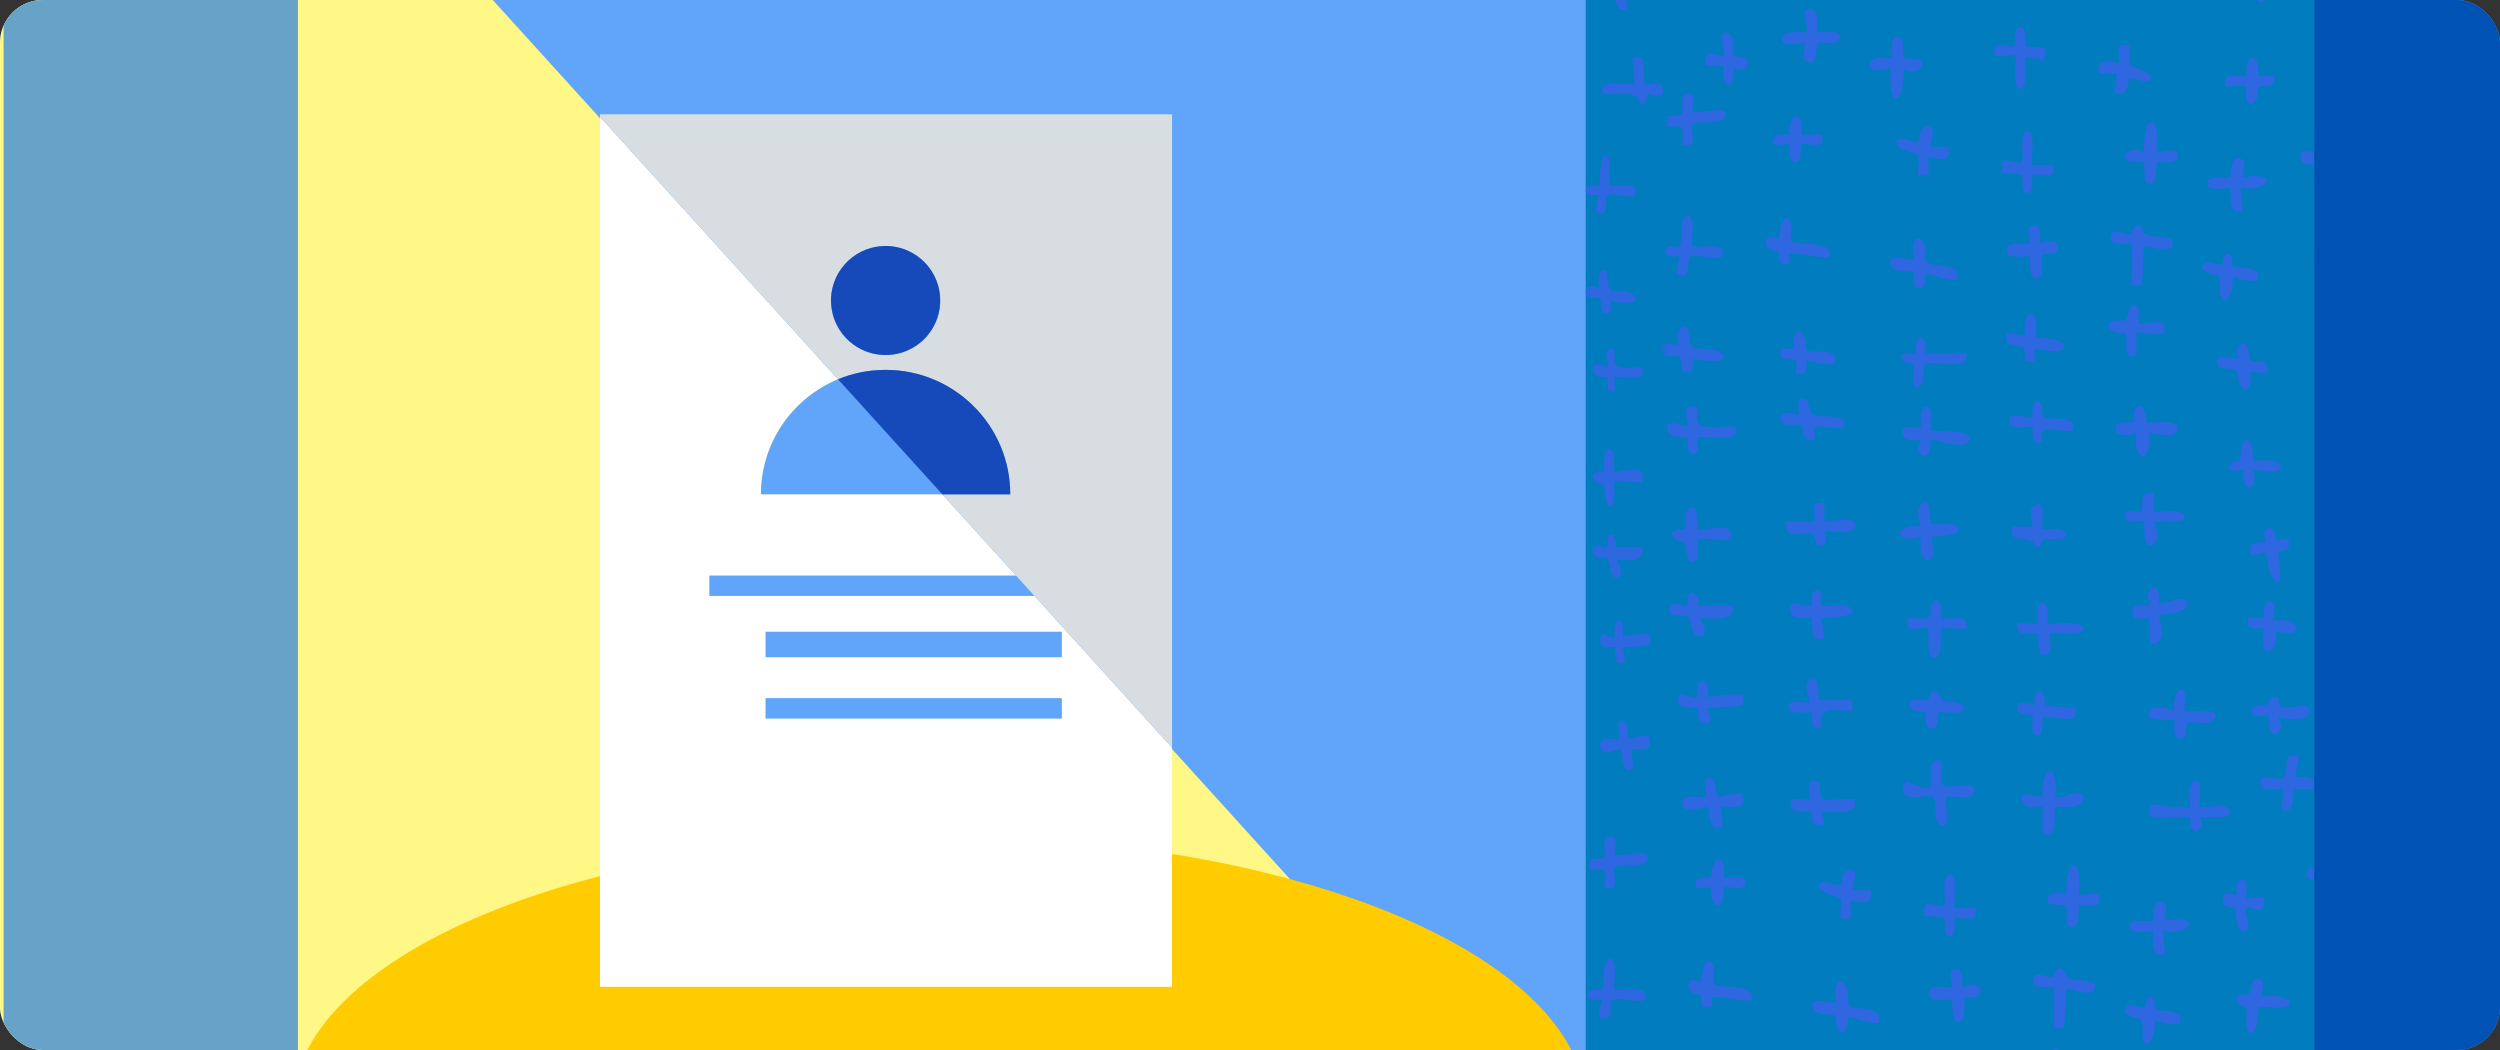 <svg width="350" height="147" viewBox="0 0 350 147" fill="none" xmlns="http://www.w3.org/2000/svg">
<rect x="0" y="0" width="350" height="147" fill="#333333" stroke="none"/>
<g clip-path="url(#clip0_5833_2017)">
<rect width="350" height="147" rx="6" fill="#60A5FA"/>
<path d="M-9 -86V279.347L324.827 282.126L-9 -86Z" fill="#FFF886"/>
<path d="M222 -98L222 332.073L324.135 332.073L324.135 -98L222 -98Z" fill="#007CBF"/>
<mask id="mask0_5833_2017" style="mask-type:luminance" maskUnits="userSpaceOnUse" x="222" y="-98" width="103" height="431">
<path d="M222 -98L222 332.073L324.135 332.073L324.135 -98L222 -98Z" fill="white"/>
</mask>
<g mask="url(#mask0_5833_2017)">
<mask id="mask1_5833_2017" style="mask-type:luminance" maskUnits="userSpaceOnUse" x="221" y="117" width="123" height="105">
<path d="M221.732 117.036L221.732 221.084L343.533 221.084L343.533 117.036L221.732 117.036Z" fill="white"/>
</mask>
<g mask="url(#mask1_5833_2017)">
<path d="M287.499 138.189C287.314 138.005 284.114 138.79 284.66 136.947C284.975 135.882 286.638 136.917 287.261 136.792C287.629 136.721 287.635 135.888 288.045 135.704C289.137 135.228 288.935 136.596 289.63 136.947C290.254 137.262 293.074 137.256 293.205 137.66C293.994 140.211 289.559 138.237 289.286 138.546C289.108 139.296 289.12 143.714 288.93 143.899C288.876 143.946 287.51 143.97 287.51 143.899C287.51 143.09 287.712 138.392 287.51 138.189L287.499 138.189Z" fill="#2F67E1"/>
<path d="M256.96 140.331C257.103 140.188 256.509 137.191 257.845 137.476C259.235 138.106 258.409 140.01 258.89 140.711C259.484 141.574 263.919 140.687 262.999 143.179C262.221 143.53 258.979 142.204 258.742 142.466C258.653 142.567 258.76 145.195 257.323 144.25C257.127 144.119 257.014 142.216 256.937 142.139C256.788 141.996 254.092 142.162 253.784 141.205C253.131 139.159 256.557 140.741 256.966 140.331L256.966 140.325L256.96 140.331Z" fill="#2F67E1"/>
<path d="M289.269 125.35C289.091 120.015 291.614 119.409 291.05 125.35C291.276 125.576 294.512 124.208 293.888 126.236C293.597 127.17 291.204 126.611 291.05 126.771C290.919 126.908 291.335 130.649 289.655 129.608C289.203 129.328 289.37 126.878 289.269 126.777C289.18 126.688 287.007 126.747 286.787 126.408C285.956 125.148 288.562 124.505 289.269 125.344L289.269 125.35Z" fill="#2F67E1"/>
<path d="M238.133 137.476C238.317 137.309 238.228 134.377 239.374 134.621C240.342 134.829 239.665 137.458 239.95 137.797C240.33 138.249 243.637 138.005 244.635 138.618C245.145 138.933 245.579 139.646 245.235 139.973C244.736 140.455 240.069 139.23 239.552 139.623C239.463 139.688 240.502 141.252 238.667 141.044C237.967 140.711 238.311 139.646 238.056 139.337C237.86 139.099 236.334 139.194 236.34 138.017C236.34 136.56 238.008 137.589 238.127 137.482L238.133 137.476Z" fill="#2F67E1"/>
<path d="M224.262 138.523C224.696 138.118 224.173 133.979 225.521 134.265C226.56 134.485 225.8 138.291 226.055 138.546C226.406 138.897 230.901 137.666 230.313 139.789C230.04 140.776 226.418 139.427 225.735 140.009C225.135 140.521 226.168 143.227 223.924 142.471C223.544 141.835 224.381 140.045 224.274 139.974C224.06 139.837 221.911 140.301 222.142 139.082C222.297 138.297 224.084 138.671 224.25 138.517L224.262 138.523Z" fill="#2F67E1"/>
<path d="M301.334 128.9C301.589 128.65 301.156 126.111 302.599 126.153C303.864 126.73 302.979 127.812 303.127 128.918C307.943 127.86 307.177 131.071 302.771 130.345L303.127 133.557C300.61 134.413 301.661 130.666 301.352 130.345C301.233 130.22 298.46 131.083 298.158 129.804C297.831 128.419 301.126 129.108 301.334 128.9Z" fill="#2F67E1"/>
<path d="M222.534 120.378C222.617 120.289 224.386 120.289 224.594 119.95C224.915 119.439 224.184 117.571 225.176 117.149C226.862 116.43 225.9 119.474 226.061 119.641C226.945 120.016 230.425 118.933 230.674 119.825C231.226 121.829 226.684 120.824 226.078 121.443C225.538 122.002 227.195 125.053 224.641 124.28C224.665 121.823 225.2 121.526 222.51 121.782C222.575 121.413 222.397 120.533 222.534 120.384L222.534 120.378Z" fill="#2F67E1"/>
<path d="M273.296 138.184C273.51 137.969 272.263 135.097 274.181 135.692C274.917 135.918 274.715 137.529 274.721 138.184C275.315 137.797 276.93 137.518 277.197 138.368C277.714 140.009 275.184 139.504 275.066 139.611C274.953 139.718 275.178 142.519 274.709 142.822C272.922 143.976 273.427 140.104 273.296 139.968C273.106 139.771 270.41 140.408 270.102 139.432C269.508 137.529 273.077 138.41 273.296 138.184Z" fill="#2F67E1"/>
<path d="M316.617 139.254C316.92 139.563 320.797 139.2 320.524 140.503C320.298 141.561 316.599 140.753 316.278 141.062C316.017 141.318 316.278 144.874 315.026 144.606C314.105 144.41 314.657 141.984 314.497 141.294C314.402 140.878 312.888 140.628 313.072 139.801C313.446 139.117 314.45 139.397 314.853 139.093C315.352 138.725 315.097 137.315 315.732 137.125C317.567 136.578 316.516 139.159 316.617 139.26L316.617 139.254Z" fill="#2F67E1"/>
<path d="M272.234 126.777C272.507 126.51 271.587 122.175 273.119 122.496C274.181 122.722 273.38 126.855 273.653 127.128C273.784 127.259 275.969 127.027 276.497 127.128C277.311 129.668 274.11 128.068 273.653 128.55C273.54 128.669 274.045 131.315 272.774 131.047C271.907 130.869 272.424 128.865 272.198 128.585C271.931 128.252 269.491 128.294 269.39 128.193C269.277 128.08 269.318 126.843 269.74 126.569C269.995 126.403 271.64 127.021 272.234 126.772L272.234 126.777Z" fill="#2F67E1"/>
<path d="M270.101 150.672L272.583 151.023C272.238 146.593 275.023 147.479 274.002 151.38C279.482 151.154 279.732 154.199 274.002 152.807L274.002 154.591C271.656 155.013 273.052 153.717 272.428 152.777C271.965 152.088 269.489 153.063 270.095 150.666L270.101 150.672Z" fill="#2F67E1"/>
<path d="M286.751 148.846C287 148.68 287.012 147.05 287.683 146.759C289.239 146.961 288.289 148.959 288.574 149.251C289.132 149.833 292.748 148.037 292.095 150.47C291.863 151.326 289.084 150.339 288.217 150.678L288.217 153.711C286.062 154.799 287.054 150.916 286.798 150.684C286.691 150.589 284.643 150.91 284.316 149.786C284.37 148.359 286.282 149.173 286.757 148.858L286.751 148.846Z" fill="#2F67E1"/>
<path d="M325.137 121.782C325.202 121.716 325.107 120.122 326.028 120.354C327.061 122.686 329.305 121.526 331.354 121.776C332.476 124.238 327.387 122.769 326.918 123.203L327.269 126.771C326.918 126.712 325.962 126.86 325.861 126.765C325.737 126.64 325.618 123.334 325.493 123.209C325.345 123.06 323.29 123.56 323.011 122.668C322.418 120.753 325.036 121.883 325.137 121.782Z" fill="#2F67E1"/>
<path d="M254.829 123.566C255.179 123.221 257.382 124.113 257.655 123.911C257.905 123.726 257.798 121.342 259.265 121.782C260.298 122.091 259.276 123.922 259.449 124.63L261.937 124.63C262.334 126.848 260.642 126.349 259.098 126.057C258.968 127.746 259.817 128.948 257.679 128.555C257.537 127.877 257.911 126.188 257.632 125.748C257.525 125.582 253.642 124.743 254.841 123.56L254.829 123.566Z" fill="#2F67E1"/>
<path d="M300.26 141.008C300.384 140.901 300.272 139.421 301.174 139.617C301.899 139.926 301.584 141.217 301.738 141.371C302.017 141.645 305.77 141.169 305.259 143.001C305.004 143.922 302.326 143.013 301.714 142.828C301.827 143.47 301.513 146.254 300.473 146.04C299.523 145.837 300.23 143.435 299.785 142.81C299.464 142.364 297.801 142.525 297.451 141.579C297.582 139.843 299.761 141.454 300.26 141.014L300.26 141.008Z" fill="#2F67E1"/>
<path d="M239.54 122.834C239.646 122.733 239.587 120.105 240.798 120.361C241.653 120.539 241.214 122.733 241.333 122.858C241.452 122.983 243.654 122.763 244.177 122.858C244.996 125.392 241.772 123.804 241.333 124.286C241.238 124.387 241.452 126.777 240.442 126.777C239.433 126.777 239.646 124.387 239.551 124.286C239.421 124.143 237.568 124.428 237.42 124.286C237.289 124.155 237.366 123.292 237.764 123.031C238.287 122.686 239.367 122.995 239.534 122.846L239.54 122.834Z" fill="#2F67E1"/>
<path d="M313.066 125.35C313.185 125.184 312.751 122.959 313.951 123.209C314.806 123.388 314.366 125.582 314.485 125.707C314.616 125.85 316.83 125.558 316.973 125.707C317.098 125.838 317.02 127.057 316.623 127.336C316.177 127.652 314.764 126.843 314.485 127.134C314.099 127.527 315.417 130.102 314.301 130.34C312.739 130.679 313.173 127.342 313.03 127.164C312.87 126.974 311.386 127.057 311.273 126.563C310.726 124.19 312.983 125.463 313.066 125.344L313.066 125.35Z" fill="#2F67E1"/>
</g>
<mask id="mask2_5833_2017" style="mask-type:luminance" maskUnits="userSpaceOnUse" x="232" y="12" width="123" height="106">
<path d="M232.611 12.988L232.611 117.036L354.412 117.036L354.412 12.988L232.611 12.988Z" fill="white"/>
</mask>
<g mask="url(#mask2_5833_2017)">
<path d="M270.328 110.114C270.541 109.9 269.93 107.248 270.66 106.706C272.649 105.243 271.307 109.412 272.079 109.959C272.94 110.572 277.186 109.055 276.36 111.006C275.951 111.963 273.391 111.41 272.453 111.541C272.055 111.946 273.457 116.275 271.569 115.466C270.678 115.08 271.147 112.017 270.642 111.583C270.138 111.149 266.848 112.166 266.45 110.976C266.29 110.489 266.48 109.484 266.961 109.4C267.133 109.371 269.633 110.804 270.328 110.114Z" fill="#2F67E1"/>
<path d="M283.112 111.185L285.95 111.541C285.636 107.087 288.314 106.588 287.726 111.541C288.872 111.993 291.645 109.918 291.645 111.726C291.645 113.534 287.874 112.814 287.726 112.963C287.607 113.082 287.809 115.407 287.411 116.388C287.203 116.9 287.322 117.244 286.491 116.882C285.428 116.418 286.218 113.218 285.956 112.957C285.63 112.636 282.447 113.855 283.118 111.179L283.112 111.185Z" fill="#2F67E1"/>
<path d="M301.399 114.39C300.71 114.194 300.639 112.82 301.429 112.647C301.939 112.54 306.114 113.403 306.553 112.963C306.915 112.594 305.645 109.103 307.794 109.394C308.198 109.448 307.865 112.374 307.972 112.963C309.427 113.266 311.618 111.85 312.235 113.849C312.028 114.782 308.744 114.259 307.978 114.39C308.524 115.389 308.322 115.859 307.444 116.519C306.422 116.239 306.678 114.384 306.553 114.384C305.36 114.384 302.254 114.628 301.405 114.384L301.399 114.39Z" fill="#2F67E1"/>
<path d="M298.383 34.141C298.199 33.957 294.999 34.742 295.545 32.898C295.86 31.834 297.522 32.868 298.146 32.744C298.514 32.672 298.52 31.84 298.93 31.655C300.022 31.18 299.82 32.547 300.515 32.898C301.138 33.213 303.959 33.208 304.089 33.612C304.879 36.163 300.444 34.189 300.171 34.498C299.992 35.247 300.004 39.666 299.814 39.85C299.761 39.898 298.395 39.922 298.395 39.85C298.395 39.041 298.597 34.343 298.395 34.141L298.383 34.141Z" fill="#2F67E1"/>
<path d="M267.839 36.282C267.982 36.139 267.388 33.142 268.724 33.428C270.113 34.058 269.288 35.961 269.769 36.663C270.363 37.525 274.798 36.639 273.878 39.131C273.1 39.482 269.858 38.155 269.621 38.417C269.532 38.518 269.638 41.147 268.201 40.201C268.006 40.07 267.893 38.167 267.816 38.09C267.667 37.947 264.971 38.114 264.663 37.156C264.009 35.111 267.436 36.692 267.845 36.282L267.845 36.276L267.839 36.282Z" fill="#2F67E1"/>
<path d="M266.415 59.82C266.901 59.731 268.784 59.939 268.902 59.82C269.045 59.672 268.445 56.686 269.781 56.966C270.731 57.168 270.138 59.993 270.322 60.171C270.915 60.742 276.283 59.737 275.642 61.777C275.226 63.103 270.488 61.379 270.322 61.605C270.114 61.884 270.523 64.346 269.081 63.739C267.923 63.258 268.992 61.676 268.897 61.605C267.276 61.7 266.124 61.83 266.409 59.82L266.415 59.82Z" fill="#2F67E1"/>
<path d="M268.904 73.724C268.559 72.386 268.013 70.882 269.61 70.156C270.358 70.822 270.21 73.249 270.323 73.368C270.537 73.599 274.556 72.767 274.23 74.254C274.087 74.902 271.035 75.152 270.323 75.152C271.587 79.523 268.357 79.576 268.904 75.152C265.062 76.383 264.961 73.124 268.904 73.724Z" fill="#2F67E1"/>
<path d="M298.739 59.107C298.84 59 298.555 57.84 298.905 57.317C300.17 55.426 300.419 58.958 300.55 59.071C301.025 59.482 305.425 58.269 304.772 60.356C304.451 61.379 301.672 60.784 300.871 60.54C301.447 64.929 298.508 64.917 299.089 60.54C298.46 60.956 296.524 61.218 296.257 60.356C295.705 58.619 298.614 59.244 298.739 59.113L298.739 59.107Z" fill="#2F67E1"/>
<path d="M238.721 111.541C238.822 111.44 238.656 109.721 238.721 109.222C240.413 108.068 240.11 111.25 240.502 111.541C240.639 111.642 243.18 110.816 243.851 111.178C245.11 113.86 241.155 112.653 240.853 112.968L241.215 115.639C238.935 116.864 239.44 113.307 239.077 112.968C238.947 112.843 235.93 114.057 235.532 112.79C234.933 110.887 238.513 111.761 238.727 111.547L238.721 111.541Z" fill="#2F67E1"/>
<path d="M236.227 59.464C236.435 59.261 235.069 56.234 237.646 56.966C237.331 59.708 237.723 59.684 240.318 59.85C241.001 59.898 243.655 59.107 242.972 60.712C242.485 61.86 237.979 60.915 237.646 61.248C237.385 61.515 238.299 64.061 236.761 63.389C235.9 63.014 236.364 61.396 236.227 61.254C236.108 61.135 233.383 61.486 233.377 60.005C233.371 58.364 235.794 59.892 236.227 59.464Z" fill="#2F67E1"/>
<path d="M298.77 84.822C299.162 84.596 300.308 84.899 300.866 84.786C300.848 83.68 300.266 82.978 301.401 82.294C302.701 82.235 302.125 84.257 302.285 84.435C302.594 84.78 305.872 83.109 306.186 84.257C306.691 86.094 302.642 85.743 302.279 86.219C302.155 86.386 303.514 89.425 301.745 90.138C300.302 90.442 301.074 86.772 300.866 86.57C300.7 86.409 299.18 86.778 298.77 86.534C298.509 86.386 298.509 84.97 298.77 84.816L298.77 84.822Z" fill="#2F67E1"/>
<path d="M300.154 21.302C299.975 15.967 302.499 15.361 301.935 21.302C302.161 21.528 305.397 20.16 304.773 22.188C304.482 23.122 302.089 22.562 301.935 22.723C301.804 22.86 302.22 26.601 300.54 25.56C300.088 25.28 300.254 22.83 300.154 22.729C300.064 22.64 297.891 22.699 297.672 22.36C296.84 21.1 299.447 20.457 300.154 21.296L300.154 21.302Z" fill="#2F67E1"/>
<path d="M304.416 99.409C304.196 98.761 304.564 96.549 305.306 96.561C306.494 96.585 305.657 99.231 305.835 99.409C306.049 99.617 309.059 99.528 309.653 99.677C310.247 99.826 310.3 100.182 310.098 100.652C309.635 101.741 306.524 100.89 306.209 101.211C306.001 101.419 306.381 103.947 304.95 103.328C304.03 102.93 304.57 100.991 304.416 100.831C304.255 100.658 299.618 101.294 301.019 99.385C301.726 98.422 304.303 99.54 304.41 99.403L304.416 99.409Z" fill="#2F67E1"/>
<path d="M250.792 111.898C251.279 111.809 253.162 112.023 253.286 111.898C253.429 111.755 253.138 109.537 253.286 109.4C253.34 109.353 254.646 109.359 254.693 109.406C254.783 109.495 254.658 111.565 255.109 111.85C255.655 112.195 259.45 111.66 259.675 111.904C260.269 114.378 256.7 113.521 255.056 113.688L255.418 115.282C253.298 116.311 253.815 113.89 253.625 113.694C253.298 113.361 249.985 114.33 250.792 111.898Z" fill="#2F67E1"/>
<path d="M250.081 73.023C250.716 72.91 253.845 73.171 253.994 73.023C254.451 72.565 252.925 69.782 255.413 70.525L255.413 73.023C255.627 73.237 260.543 71.851 259.67 73.909C259.195 75.027 255.823 74.117 255.413 74.45C255.312 74.533 256.381 76.829 254.528 76.228C253.976 76.05 254.166 74.884 253.774 74.777C252.42 74.409 249.529 75.675 250.081 73.023Z" fill="#2F67E1"/>
<path d="M249.018 33.428C249.202 33.261 249.113 30.329 250.259 30.573C251.227 30.781 250.55 33.41 250.835 33.749C251.215 34.201 254.522 33.957 255.52 34.569C256.03 34.885 256.464 35.598 256.119 35.925C255.621 36.407 250.954 35.182 250.437 35.575C250.348 35.64 251.387 37.204 249.552 36.996C248.852 36.663 249.196 35.598 248.941 35.289C248.745 35.051 247.219 35.146 247.225 33.969C247.225 32.512 248.893 33.541 249.012 33.434L249.018 33.428Z" fill="#2F67E1"/>
<path d="M235.147 34.474C235.58 34.07 235.058 29.931 236.406 30.216C237.445 30.436 236.685 34.242 236.94 34.498C237.29 34.849 241.785 33.618 241.197 35.741C240.924 36.728 237.302 35.378 236.619 35.961C236.02 36.473 237.053 39.178 234.809 38.423C234.428 37.787 235.266 35.997 235.159 35.925C234.945 35.789 232.796 36.253 233.027 35.033C233.182 34.248 234.969 34.623 235.135 34.468L235.147 34.474Z" fill="#2F67E1"/>
<path d="M235.865 74.075C235.996 73.938 235.616 70.228 237.273 71.256C237.73 71.542 237.552 73.992 237.653 74.093C238.11 74.569 243.163 72.499 242.272 75.514C241.56 75.639 237.813 75.354 237.653 75.514C237.492 75.681 238.157 79.035 236.774 78.726C236.055 78.565 236.18 76.359 235.788 75.96C235.539 75.705 234.375 75.711 234.102 74.973C233.882 73.897 235.758 74.176 235.859 74.075L235.865 74.075Z" fill="#2F67E1"/>
<path d="M250.799 84.429C251.381 84.251 253.394 85.048 253.637 84.792C253.732 84.697 253.323 82.419 254.522 82.651C255.306 82.806 254.967 84.697 255.056 84.792C255.312 85.06 259.64 84.144 259.314 85.678C259.171 86.344 255.757 86.517 255.056 86.576L255.407 89.431C253.103 90.275 253.976 86.927 253.631 86.582C253.246 86.201 249.873 87.379 250.793 84.435L250.799 84.429Z" fill="#2F67E1"/>
<path d="M267.127 86.576C267.881 86.463 269.419 86.825 269.995 86.421C270.541 86.04 270.054 83.834 271.206 84.078C272.061 84.256 271.622 86.451 271.74 86.576C272.073 86.927 275.891 85.672 275.291 87.997C274.697 88.104 271.883 87.854 271.74 87.997C271.568 88.169 272.233 93.076 270.345 91.904C269.751 91.535 270.102 88.134 269.965 87.997C269.478 87.503 266.319 89.121 267.121 86.576L267.127 86.576Z" fill="#2F67E1"/>
<path d="M242.629 84.786C242.736 87.385 239.779 86.409 238.009 86.57C238.544 87.272 239.286 89.067 237.825 89.073C236.59 89.073 236.905 86.796 236.246 86.374C235.658 85.993 234.007 86.51 233.746 85.672C233.146 83.751 236.026 84.994 236.228 84.786C236.293 84.72 236.086 83.138 236.768 83.002C237.641 82.823 238.075 84.173 237.653 84.786L242.623 84.786L242.629 84.786Z" fill="#2F67E1"/>
<path d="M282.4 87.283C282.554 87.129 285.096 87.432 285.244 87.283C285.392 87.135 284.787 84.149 286.123 84.429C287.025 84.619 286.509 87.129 286.657 87.283C286.972 87.599 291.966 86.564 291.627 88.169C291.401 89.234 287.287 88.431 287.008 88.711C286.556 89.157 288.035 92.285 285.772 91.577C285.392 91.458 285.363 88.859 285.22 88.723C285.007 88.52 283.386 88.978 282.744 88.538C282.352 88.265 282.263 87.42 282.4 87.283Z" fill="#2F67E1"/>
<path d="M320.454 105.886C320.768 105.696 321.41 105.886 321.819 105.838C322.003 106.433 321.202 108.425 321.463 108.693C321.552 108.782 323.298 108.705 323.939 109.24C326.112 111.06 321.273 110.31 321.113 110.477C320.751 110.858 321.647 114.176 319.337 113.331L319.688 110.477C319.379 110.215 315.959 111.179 316.499 109.228C316.79 108.169 318.821 109.543 319.717 108.889C320.276 108.479 319.955 106.183 320.454 105.886Z" fill="#2F67E1"/>
<path d="M312.219 24.846C312.474 24.596 312.041 22.057 313.484 22.099C314.748 22.676 313.864 23.758 314.012 24.864C318.828 23.805 318.062 27.017 313.656 26.291L314.012 29.503C311.495 30.359 312.545 26.613 312.237 26.291C312.118 26.166 309.345 27.029 309.042 25.75C308.716 24.364 312.011 25.054 312.219 24.846Z" fill="#2F67E1"/>
<path d="M297.672 71.589C298.123 71.5 299.679 71.714 299.803 71.589C300.112 71.274 299.257 68.324 301.579 69.091C301.674 69.585 301.454 71.464 301.579 71.589C301.846 71.863 306.163 70.935 305.842 72.475C305.646 73.409 302.345 72.892 301.585 73.016C301.982 73.748 302.256 75.586 301.602 76.067C299.774 77.423 300.314 73.171 300.165 73.011C299.726 72.559 296.935 74.081 297.678 71.589L297.672 71.589Z" fill="#2F67E1"/>
<path d="M233.412 16.33C233.496 16.241 235.265 16.241 235.473 15.902C235.793 15.391 235.063 13.523 236.055 13.101C237.741 12.382 236.779 15.426 236.939 15.593C237.824 15.967 241.304 14.885 241.553 15.777C242.105 17.781 237.563 16.776 236.957 17.395C236.417 17.954 238.074 21.005 235.52 20.232C235.544 17.775 236.078 17.478 233.389 17.734C233.454 17.365 233.276 16.485 233.412 16.336L233.412 16.33Z" fill="#2F67E1"/>
<path d="M253.274 98.339C253.536 98.101 252.342 95.96 253.257 95.288C254.961 94.045 254.456 97.727 254.693 97.982C254.872 98.167 259.141 97.81 259.307 97.982C259.355 98.036 259.355 99.35 259.307 99.404C258.773 99.975 253.999 97.959 255.05 101.717C253.197 102.722 253.785 99.933 253.625 99.76C253.464 99.588 250.62 100.165 250.43 99.219C250.098 97.578 253.078 98.506 253.268 98.327L253.274 98.339Z" fill="#2F67E1"/>
<path d="M284.175 34.136C284.389 33.921 283.142 31.049 285.06 31.644C285.796 31.87 285.594 33.481 285.6 34.136C286.194 33.749 287.809 33.469 288.076 34.32C288.593 35.961 286.063 35.456 285.945 35.563C285.832 35.67 286.057 38.471 285.588 38.774C283.801 39.928 284.306 36.056 284.175 35.92C283.985 35.723 281.289 36.36 280.981 35.384C280.387 33.481 283.955 34.361 284.175 34.136Z" fill="#2F67E1"/>
<path d="M327.145 59.826C327.229 59.737 326.837 57.436 328.03 57.685C328.885 57.864 328.452 60.058 328.565 60.183C328.879 60.504 333.457 59.428 332.478 61.961L328.57 61.61C328.38 61.813 329.081 65.113 327.686 64.816C326.73 64.614 327.359 61.854 327.134 61.622C327.027 61.509 324.598 61.569 324.325 60.7C323.696 58.714 326.849 60.147 327.151 59.826L327.145 59.826Z" fill="#2F67E1"/>
<path d="M327.502 35.206C327.805 35.515 331.682 35.152 331.409 36.455C331.183 37.513 327.484 36.705 327.163 37.014C326.902 37.27 327.163 40.826 325.91 40.558C324.99 40.362 325.542 37.935 325.382 37.246C325.287 36.829 323.773 36.58 323.957 35.753C324.331 35.069 325.334 35.349 325.738 35.045C326.237 34.677 325.982 33.267 326.617 33.077C328.452 32.53 327.401 35.111 327.502 35.212L327.502 35.206Z" fill="#2F67E1"/>
<path d="M235.172 97.274C235.439 97.06 237.083 97.845 237.653 97.631C237.078 94.509 239.654 94.509 239.079 97.631C239.779 97.286 243.876 97.096 244.048 97.28C244.096 97.334 244.09 98.642 244.042 98.695C243.864 98.874 239.738 99.13 239.079 99.064C238.823 99.284 240.539 101.764 238.235 101.217C237.63 101.074 237.754 99.183 237.642 99.076C237.499 98.939 235.011 99.374 234.904 98.178C234.904 98.131 235.13 97.304 235.166 97.274L235.172 97.274Z" fill="#2F67E1"/>
<path d="M283.113 22.729C283.386 22.461 282.466 18.126 283.997 18.447C285.06 18.673 284.259 22.806 284.532 23.08C284.663 23.211 286.848 22.979 287.376 23.08C288.189 25.619 284.989 24.019 284.532 24.501C284.419 24.62 284.924 27.266 283.653 26.999C282.786 26.82 283.303 24.816 283.077 24.537C282.81 24.204 280.37 24.245 280.269 24.144C280.156 24.031 280.197 22.794 280.619 22.521C280.874 22.354 282.519 22.973 283.113 22.723L283.113 22.729Z" fill="#2F67E1"/>
<path d="M235.165 48.402C234.506 47.492 234.939 45.042 236.228 45.91C236.483 46.083 236.447 48.289 236.916 48.61C237.498 49.009 239.945 48.634 240.841 49.306C243.038 50.959 238.009 50.656 236.946 50.192C236.982 51.441 237.29 52.434 235.723 51.994C235.295 51.875 235.343 50.05 235.135 49.871C234.844 49.633 232.968 50.198 232.689 49.3C232.208 47.754 234.28 48.016 235.171 48.408L235.165 48.402Z" fill="#2F67E1"/>
<path d="M251.855 58.036C251.95 57.935 251.154 55.164 252.745 55.902C253.428 56.217 253.114 57.46 253.63 57.87C254.853 58.845 258.398 57.495 258.25 59.642C258.054 60.481 254.651 59.386 253.992 59.827C253.891 59.898 254.746 62.253 253.131 61.581C252.264 61.218 252.342 59.642 252.181 59.505C251.867 59.232 249.676 59.886 249.379 58.929C248.779 56.984 251.748 58.156 251.861 58.036L251.855 58.036Z" fill="#2F67E1"/>
<path d="M275.297 49.478C275.66 52.22 270.838 50.18 269.591 51.06C268.76 51.649 270.048 54.414 268.018 54.117C267.561 54.058 268.006 51.643 267.863 51.126C267.751 50.739 266.86 50.924 266.581 50.573C265.316 48.997 268.053 49.627 268.196 49.478C268.285 49.389 267.952 47.492 268.73 47.338C269.965 47.094 269.49 49.478 269.615 49.478L275.297 49.478Z" fill="#2F67E1"/>
<path d="M280.98 46.624L283.462 46.975C283.117 42.544 285.902 43.431 284.881 47.332C290.361 47.106 290.611 50.151 284.881 48.759L284.881 50.543C282.535 50.965 283.931 49.669 283.307 48.729C282.844 48.039 280.368 49.015 280.974 46.618L280.98 46.624Z" fill="#2F67E1"/>
<path d="M297.63 44.798C297.879 44.632 297.891 43.002 298.562 42.711C300.118 42.913 299.168 44.911 299.453 45.203C300.011 45.785 303.627 43.989 302.974 46.422C302.742 47.278 299.963 46.291 299.096 46.63L299.096 49.663C296.941 50.751 297.933 46.868 297.677 46.636C297.57 46.541 295.522 46.862 295.195 45.738C295.249 44.31 297.161 45.125 297.636 44.81L297.63 44.798Z" fill="#2F67E1"/>
<path d="M284.532 58.393C284.621 58.298 284.217 56.02 285.416 56.252C286.2 56.407 285.826 58.203 285.974 58.37C286.485 58.922 290.742 58.048 290.208 59.993C289.852 61.278 284.87 58.53 285.951 61.777C284.098 62.776 284.692 59.993 284.526 59.815C284.353 59.624 281.628 60.255 281.331 59.279C280.684 57.18 284.211 58.726 284.52 58.393L284.532 58.393Z" fill="#2F67E1"/>
<path d="M265.708 19.518C266.058 19.173 268.261 20.065 268.534 19.863C268.784 19.678 268.677 17.293 270.144 17.733C271.177 18.043 270.155 19.874 270.328 20.582L272.815 20.582C273.213 22.8 271.521 22.301 269.977 22.009C269.847 23.698 270.696 24.9 268.558 24.507C268.416 23.829 268.79 22.14 268.511 21.7C268.404 21.534 264.521 20.695 265.72 19.512L265.708 19.518Z" fill="#2F67E1"/>
<path d="M311.139 36.96C311.263 36.853 311.15 35.373 312.053 35.569C312.777 35.878 312.463 37.169 312.617 37.323C312.896 37.597 316.649 37.121 316.138 38.953C315.883 39.874 313.205 38.965 312.593 38.78C312.706 39.422 312.391 42.206 311.352 41.992C310.402 41.789 311.109 39.387 310.664 38.762C310.343 38.316 308.68 38.477 308.33 37.531C308.461 35.795 310.64 37.406 311.139 36.966L311.139 36.96Z" fill="#2F67E1"/>
<path d="M284.881 98.695C284.964 98.612 284.334 96.62 285.765 96.917C286.424 97.054 286.187 98.481 286.347 98.654C286.608 98.933 289.904 99.118 290.569 99.058C291.46 102.097 286.602 99.796 285.949 100.48C285.837 100.599 286.335 103.245 285.071 102.977C284.156 102.787 284.708 100.325 284.518 100.141C284.435 100.057 282.6 100.188 282.404 99.231C282.09 97.691 284.78 98.797 284.886 98.695L284.881 98.695Z" fill="#2F67E1"/>
<path d="M316.849 86.57C316.95 86.457 316.677 83.412 318.268 84.429C318.601 84.643 318.256 86.475 318.268 86.921C322.312 86.255 322.822 89.579 318.624 88.348C318.725 89.109 318.69 91 317.74 91.107C316.13 91.292 317.14 88.265 316.843 87.991C316.718 87.878 314.973 88.277 314.711 87.456C314.13 85.624 316.742 86.677 316.837 86.57L316.849 86.57Z" fill="#2F67E1"/>
<path d="M249.367 48.765C252.211 49.169 250.608 48.028 251.315 46.975C252.692 44.917 252.799 48.979 252.936 49.11C253.375 49.526 257.822 48.45 256.825 50.912C256.041 51.346 253.042 50.407 252.918 50.555C252.841 50.644 253.031 51.56 252.746 51.988C252.461 52.416 251.617 52.47 251.499 52.339C251.362 52.191 251.689 50.989 251.451 50.603C251.035 49.943 248.666 50.971 249.361 48.777L249.367 48.765Z" fill="#2F67E1"/>
<path d="M313.293 50.192C313.423 50.055 312.829 48.022 314.183 48.057C314.783 48.075 314.813 50.299 315.127 50.495C315.525 50.745 316.968 50.264 317.395 51.257C318.156 53.029 315.193 51.839 315.074 51.976C315.133 52.618 315.258 54.694 314.189 54.468C313.079 54.058 313.489 52.119 312.966 51.768C312.42 51.399 310.722 51.923 310.454 51.078C309.831 49.08 312.99 50.507 313.293 50.192Z" fill="#2F67E1"/>
<path d="M281.686 73.73L284.53 73.73C284.643 72.398 283.556 70.941 285.415 70.519C286.401 70.727 285.742 73.879 285.949 74.087C286.127 74.265 289.435 73.57 289.144 74.973C288.96 75.865 286.798 75.36 286.199 75.502C285.742 75.609 285.789 76.775 285.071 76.585C284.376 74.42 281.14 76.603 281.692 73.73L281.686 73.73Z" fill="#2F67E1"/>
<path d="M313.601 64.411C313.732 64.263 313.494 61.61 314.54 61.61C315.65 61.61 315.317 64.346 315.424 64.459C315.567 64.614 319.343 64.049 319.325 65.351C319.307 66.766 315.775 65.523 315.43 65.886C316.143 67.771 314.67 69.466 314.023 67.105C313.928 66.754 314.094 65.975 314.011 65.886C313.88 65.743 311.137 66.368 312.396 64.792C312.657 64.465 313.483 64.554 313.601 64.411Z" fill="#2F67E1"/>
<path d="M317.485 98.618C317.687 98.505 317.776 97.762 318.09 97.631C319.331 97.096 318.809 98.541 319.308 98.898C320.264 99.576 323.915 97.803 323.227 99.933C322.829 101.169 319.919 100.509 318.981 100.486C318.898 100.551 319.848 101.847 318.993 102.46C317.295 103.673 317.734 100.313 317.562 100.123C317.491 100.045 315.674 100.497 315.43 100.123C314.48 98.636 317.176 98.797 317.491 98.618L317.485 98.618Z" fill="#2F67E1"/>
<path d="M267.477 97.988C267.608 97.851 269.229 98.113 269.716 97.994C270.131 97.893 270.131 97.036 270.499 96.923C271.539 96.59 271.467 97.697 272.008 97.988C272.643 98.327 275.166 98.125 274.929 99.237C274.715 100.236 271.651 99.54 271.396 99.796C271.194 99.998 271.568 102.537 270.137 101.913C269.282 101.538 269.787 100.099 269.561 99.814C269.163 99.32 266.765 100.153 267.471 97.994L267.477 97.988Z" fill="#2F67E1"/>
<path d="M250.418 18.786C250.525 18.685 250.466 16.057 251.677 16.312C252.532 16.491 252.093 18.685 252.212 18.81C252.33 18.935 254.533 18.715 255.056 18.81C255.875 21.344 252.651 19.756 252.212 20.238C252.117 20.339 252.33 22.729 251.321 22.729C250.312 22.729 250.525 20.339 250.43 20.238C250.3 20.095 248.447 20.38 248.299 20.238C248.168 20.107 248.245 19.244 248.643 18.983C249.166 18.638 250.246 18.947 250.413 18.798L250.418 18.786Z" fill="#2F67E1"/>
<path d="M323.945 21.302C324.064 21.136 323.63 18.911 324.83 19.161C325.685 19.34 325.245 21.534 325.364 21.659C325.495 21.802 327.709 21.51 327.852 21.659C327.977 21.79 327.899 23.009 327.501 23.288C327.056 23.604 325.643 22.795 325.364 23.086C324.978 23.479 326.296 26.054 325.18 26.291C323.618 26.631 324.052 23.294 323.909 23.116C323.749 22.925 322.264 23.009 322.152 22.515C321.605 20.142 323.862 21.415 323.945 21.296L323.945 21.302Z" fill="#2F67E1"/>
<path d="M315.128 76.276C315.353 75.895 317.075 75.966 317.212 75.865C317.283 75.812 316.701 74.432 317.212 74.087C318.37 73.302 318.589 75.384 318.672 75.461C318.963 75.723 320.258 75.366 320.406 75.514C320.454 75.562 320.466 76.746 320.347 76.888C320.198 77.061 319.26 76.835 319.011 77.519C318.856 77.935 320.139 83.299 318.102 80.855C317.574 80.219 317.449 77.483 317.2 77.299C317.117 77.233 315.656 77.965 315.074 77.655C315.128 77.245 314.938 76.597 315.128 76.282L315.128 76.276Z" fill="#2F67E1"/>
</g>
<mask id="mask3_5833_2017" style="mask-type:luminance" maskUnits="userSpaceOnUse" x="212" y="-87" width="123" height="105">
<path d="M212.25 -86.166L212.25 17.883L334.05 17.883L334.05 -86.166L212.25 -86.166Z" fill="white"/>
</mask>
<g mask="url(#mask3_5833_2017)">
<path d="M230.237 -0.809C229.162 -0.137 227.203 -2.177 227.797 1.184C226.021 2.236 226.17 -0.951 226.003 -1.118C225.73 -1.392 220.594 -0.47 221.408 -2.379C221.889 -3.515 225.018 -2.682 226.021 -2.563C226.211 -2.765 225.511 -6.066 226.906 -5.768C227.85 -5.566 227.268 -2.73 227.44 -2.557C227.565 -2.432 230.403 -2.962 230.546 -1.677C230.552 -1.629 230.284 -0.838 230.243 -0.809L230.237 -0.809Z" fill="#2F67E1"/>
<path d="M266.51 9.569C266.688 14.903 264.164 15.51 264.728 9.569C264.503 9.343 261.267 10.711 261.89 8.683C262.181 7.749 264.574 8.308 264.728 8.148C264.859 8.011 264.443 4.27 266.124 5.311C266.575 5.59 266.409 8.041 266.51 8.142C266.599 8.231 268.772 8.171 268.992 8.51C269.823 9.771 267.216 10.413 266.51 9.575L266.51 9.569Z" fill="#2F67E1"/>
<path d="M317.645 -2.563C317.461 -2.397 317.55 0.535 316.404 0.292C315.436 0.083 316.113 -2.545 315.828 -2.884C315.448 -3.336 312.141 -3.092 311.143 -3.705C310.632 -4.02 310.199 -4.734 310.543 -5.061C311.042 -5.542 315.709 -4.317 316.226 -4.71C316.315 -4.775 315.276 -6.339 317.11 -6.131C317.811 -5.798 317.467 -4.734 317.722 -4.424C317.918 -4.187 319.444 -4.282 319.438 -3.104C319.438 -1.647 317.77 -2.676 317.651 -2.569L317.645 -2.563Z" fill="#2F67E1"/>
<path d="M254.443 6.019C254.188 6.269 254.621 8.808 253.178 8.766C251.914 8.189 252.798 7.107 252.65 6.001C247.835 7.06 248.6 3.848 253.006 4.574L252.65 1.362C255.168 0.506 254.117 4.253 254.425 4.574C254.544 4.699 257.317 3.836 257.62 5.115C257.946 6.501 254.651 5.811 254.443 6.019Z" fill="#2F67E1"/>
<path d="M283.551 8.142C283.278 8.409 284.199 12.745 282.667 12.424C281.604 12.198 282.405 8.065 282.132 7.791C282.002 7.66 279.816 7.892 279.288 7.791C278.475 5.252 281.675 6.851 282.132 6.37C282.245 6.251 281.74 3.604 283.011 3.872C283.878 4.05 283.361 6.054 283.587 6.334C283.854 6.667 286.295 6.625 286.395 6.726C286.508 6.839 286.467 8.076 286.045 8.35C285.79 8.517 284.145 7.898 283.551 8.148L283.551 8.142Z" fill="#2F67E1"/>
<path d="M230.64 13.137C230.574 13.203 230.669 14.796 229.749 14.564C228.716 12.233 226.471 13.393 224.423 13.143C223.301 10.681 228.389 12.15 228.858 11.716L228.508 8.148C228.858 8.207 229.814 8.058 229.915 8.154C230.04 8.278 230.159 11.585 230.283 11.71C230.432 11.858 232.486 11.359 232.765 12.251C233.359 14.166 230.741 13.036 230.64 13.137Z" fill="#2F67E1"/>
<path d="M300.948 11.353C300.597 11.698 298.394 10.806 298.121 11.008C297.872 11.192 297.979 13.577 296.512 13.137C295.479 12.828 296.5 10.996 296.328 10.289L293.84 10.289C293.442 8.07 295.135 8.57 296.678 8.861C296.809 7.172 295.96 5.971 298.097 6.363C298.24 7.041 297.866 8.73 298.145 9.17C298.252 9.337 302.135 10.175 300.936 11.359L300.948 11.353Z" fill="#2F67E1"/>
<path d="M316.245 12.085C316.138 12.186 316.197 14.814 314.986 14.558C314.131 14.38 314.57 12.186 314.452 12.061C314.333 11.936 312.13 12.156 311.607 12.061C310.788 9.527 314.012 11.115 314.452 10.633C314.547 10.532 314.333 8.142 315.342 8.142C316.352 8.142 316.138 10.532 316.233 10.633C316.363 10.776 318.216 10.491 318.364 10.633C318.495 10.764 318.418 11.627 318.02 11.888C317.498 12.233 316.417 11.924 316.251 12.073L316.245 12.085Z" fill="#2F67E1"/>
<path d="M242.712 9.569C242.593 9.735 243.026 11.96 241.827 11.71C240.972 11.531 241.411 9.337 241.293 9.212C241.162 9.069 238.947 9.361 238.805 9.212C238.68 9.081 238.757 7.862 239.155 7.583C239.6 7.267 241.013 8.076 241.293 7.785C241.679 7.392 240.36 4.817 241.477 4.579C243.038 4.24 242.605 7.577 242.747 7.755C242.908 7.945 244.392 7.862 244.505 8.356C245.051 10.728 242.795 9.456 242.712 9.575L242.712 9.569Z" fill="#2F67E1"/>
</g>
</g>
<path d="M226.64 103.445C226.722 103.342 226.587 101.605 226.64 101.1C228.012 99.933 227.767 103.15 228.085 103.445C228.195 103.547 230.256 102.711 230.8 103.078C231.821 105.79 228.614 104.569 228.369 104.888L228.662 107.587C226.814 108.826 227.223 105.23 226.929 104.888C226.823 104.761 224.377 105.988 224.055 104.707C223.569 102.783 226.472 103.667 226.645 103.451L226.64 103.445Z" fill="#2F67E1"/>
<path d="M225.055 51.203C225.205 51.02 224.22 48.288 226.079 48.949C225.852 51.422 226.134 51.401 228.006 51.551C228.498 51.594 230.412 50.88 229.92 52.33C229.569 53.365 226.319 52.512 226.079 52.812C225.89 53.054 226.55 55.351 225.441 54.744C224.82 54.406 225.154 52.947 225.055 52.818C224.97 52.711 223.004 53.027 223 51.691C222.996 50.21 224.743 51.589 225.055 51.203Z" fill="#2F67E1"/>
<path d="M223.815 25.938C224.184 25.55 223.74 21.586 224.885 21.86C225.767 22.07 225.122 25.715 225.339 25.96C225.636 26.296 229.454 25.117 228.955 27.151C228.723 28.096 225.646 26.803 225.066 27.361C224.557 27.851 225.434 30.443 223.528 29.719C223.205 29.11 223.916 27.396 223.825 27.327C223.644 27.196 221.818 27.64 222.015 26.473C222.146 25.721 223.664 26.08 223.805 25.932L223.815 25.938Z" fill="#2F67E1"/>
<path d="M224.504 65.974C224.614 65.831 224.293 61.961 225.691 63.034C226.077 63.331 225.927 65.887 226.012 65.993C226.398 66.489 230.663 64.33 229.911 67.475C229.31 67.606 226.147 67.308 226.012 67.475C225.877 67.649 226.438 71.147 225.27 70.825C224.664 70.657 224.769 68.356 224.438 67.941C224.228 67.674 223.246 67.68 223.015 66.911C222.83 65.788 224.413 66.079 224.499 65.974L224.504 65.974Z" fill="#2F67E1"/>
<path d="M229.998 76.62C230.081 79.181 227.773 78.22 226.392 78.378C226.809 79.07 227.388 80.84 226.248 80.846C225.284 80.846 225.53 78.601 225.015 78.185C224.556 77.81 223.268 78.32 223.064 77.493C222.596 75.6 224.844 76.825 225.001 76.62C225.052 76.556 224.89 74.997 225.423 74.862C226.105 74.686 226.443 76.016 226.114 76.62L229.993 76.62L229.998 76.62Z" fill="#2F67E1"/>
<path d="M224.204 88.829C224.408 88.615 225.662 89.399 226.097 89.185C225.658 86.066 227.623 86.066 227.184 89.185C227.718 88.841 230.844 88.65 230.975 88.835C231.011 88.888 231.007 90.195 230.97 90.249C230.835 90.427 227.687 90.682 227.184 90.617C226.989 90.837 228.298 93.314 226.541 92.767C226.079 92.625 226.174 90.736 226.088 90.629C225.979 90.492 224.082 90.926 224 89.732C224 89.684 224.172 88.858 224.199 88.829L224.204 88.829Z" fill="#2F67E1"/>
<path d="M224.033 40.364C223.507 39.508 223.853 37.201 224.881 38.018C225.084 38.181 225.056 40.258 225.43 40.56C225.894 40.935 227.846 40.583 228.562 41.215C230.314 42.772 226.302 42.486 225.454 42.05C225.482 43.225 225.729 44.16 224.478 43.746C224.137 43.634 224.175 41.915 224.009 41.747C223.777 41.523 222.28 42.055 222.057 41.21C221.673 39.754 223.327 40 224.037 40.37L224.033 40.364Z" fill="#2F67E1"/>
<path d="M366 -4H324V158H366V-4Z" fill="#0052B4"/>
<path d="M41.712 0H0.5V368.132H41.712V0Z" fill="#67A2C9"/>
<ellipse cx="131.5" cy="155" rx="90.5" ry="38" fill="#FFCC01"/>
<path d="M106.532 69.207C106.532 61.941 110.988 55.716 117.32 53.099L84 16.356V138.153H164.083V104.667L131.927 69.205H106.532V69.207Z" fill="white"/>
<path d="M152.952 80.573H99.307V83.435H152.952V80.573Z" fill="#60A5FA"/>
<path d="M148.661 88.442H107.175V92.018H148.661V88.442Z" fill="#60A5FA"/>
<path d="M148.661 97.74H107.175V100.601H148.661V97.74Z" fill="#60A5FA"/>
<path d="M84.002 16V16.357L117.322 53.1C119.376 52.253 121.624 51.782 123.984 51.782C133.623 51.782 141.436 59.584 141.436 69.208H131.928L164.085 104.671V16H84.002ZM123.984 49.709C119.761 49.709 116.339 46.29 116.339 42.076C116.339 37.862 119.763 34.444 123.984 34.444C128.204 34.444 131.628 37.862 131.628 42.076C131.628 46.29 128.204 49.709 123.984 49.709Z" fill="#D7DDE0"/>
<path d="M125.21 49.603C129.378 48.928 132.208 45.007 131.531 40.846C130.855 36.685 126.928 33.86 122.761 34.535C118.593 35.211 115.763 39.131 116.44 43.292C117.116 47.453 121.043 50.279 125.21 49.603Z" fill="#164ABA"/>
<path d="M106.531 69.207H131.926L117.319 53.1C110.987 55.713 106.531 61.939 106.531 69.207Z" fill="#60A5FA"/>
<path d="M141.437 69.207C141.437 59.583 133.624 51.782 123.984 51.782C121.625 51.782 119.374 52.253 117.322 53.1L131.929 69.207H141.437Z" fill="#164ABA"/>
</g>
<defs>
<clipPath id="clip0_5833_2017">
<rect width="350" height="147" rx="6" fill="white"/>
</clipPath>
</defs>
</svg>
